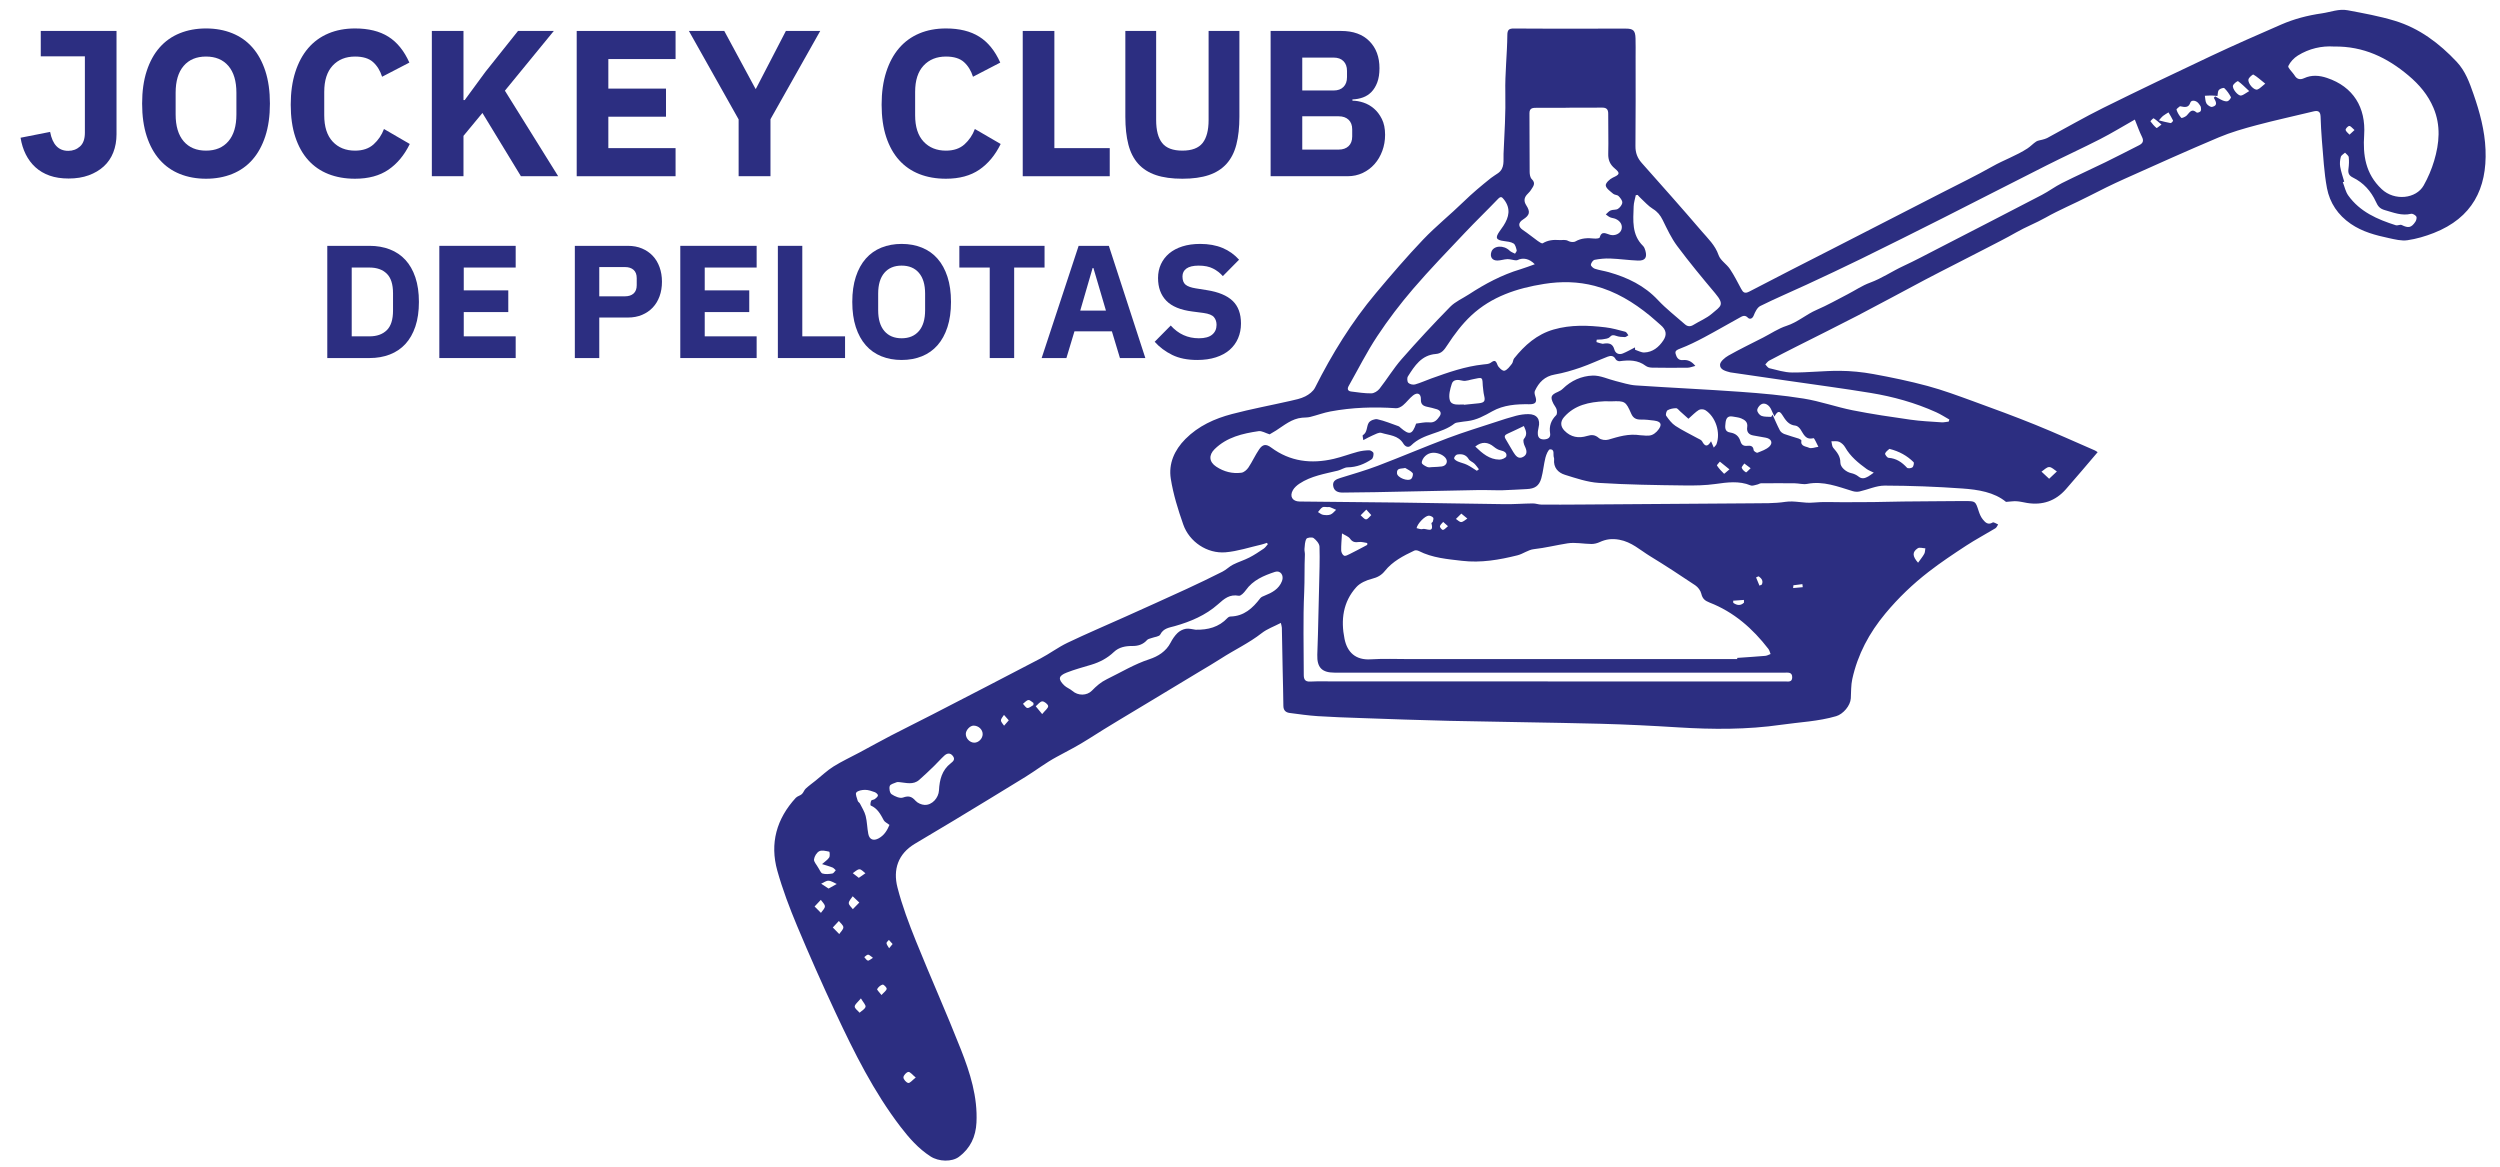 <?xml version="1.0" encoding="utf-8"?>
<!-- Generator: Adobe Illustrator 16.0.0, SVG Export Plug-In . SVG Version: 6.00 Build 0)  -->
<!DOCTYPE svg PUBLIC "-//W3C//DTD SVG 1.1//EN" "http://www.w3.org/Graphics/SVG/1.1/DTD/svg11.dtd">
<svg version="1.1" id="Camada_1" xmlns="http://www.w3.org/2000/svg" xmlns:xlink="http://www.w3.org/1999/xlink" x="0px" y="0px"
	 width="761px" height="355.289px" viewBox="0 0 761 355.289" enable-background="new 0 0 761 355.289" xml:space="preserve">
<g>
	<path fill-rule="evenodd" clip-rule="evenodd" fill="#2C2E81" d="M35.469,9.422v31.424c0,2.027-0.327,3.875-0.982,5.544
		c-0.655,1.668-1.616,3.083-2.883,4.245c-1.267,1.161-2.798,2.069-4.593,2.724s-3.833,0.982-6.114,0.982
		c-2.196,0-4.128-0.295-5.796-0.887c-1.668-0.591-3.104-1.436-4.309-2.534c-1.204-1.098-2.186-2.407-2.946-3.928
		c-0.76-1.521-1.288-3.21-1.584-5.068l8.997-1.774c0.718,3.844,2.555,5.766,5.512,5.766c1.394,0,2.587-0.443,3.58-1.331
		c0.993-0.887,1.489-2.281,1.489-4.182V17.151H12.408V9.422H35.469z"/>
	<path fill-rule="evenodd" clip-rule="evenodd" fill="#2C2E81" d="M62.712,54.405c-2.915,0-5.575-0.486-7.982-1.458
		c-2.408-0.971-4.456-2.418-6.146-4.34c-1.689-1.921-3-4.308-3.929-7.159c-0.929-2.851-1.394-6.156-1.394-9.915
		s0.464-7.064,1.394-9.915s2.239-5.237,3.929-7.159s3.737-3.369,6.146-4.34c2.407-0.972,5.068-1.458,7.982-1.458
		s5.576,0.486,7.983,1.458c2.408,0.971,4.456,2.418,6.146,4.34s2.999,4.308,3.928,7.159s1.394,6.156,1.394,9.915
		s-0.465,7.064-1.394,9.915c-0.929,2.851-2.238,5.238-3.928,7.159c-1.689,1.922-3.738,3.369-6.146,4.34
		C68.288,53.919,65.626,54.405,62.712,54.405L62.712,54.405z M62.712,45.852c2.915,0,5.185-0.95,6.811-2.851
		c1.626-1.9,2.439-4.625,2.439-8.173v-6.589c0-3.548-0.813-6.272-2.439-8.173c-1.626-1.901-3.896-2.851-6.811-2.851
		s-5.185,0.95-6.811,2.851c-1.625,1.901-2.438,4.625-2.438,8.173v6.589c0,3.548,0.813,6.272,2.438,8.173
		C57.527,44.901,59.797,45.852,62.712,45.852z"/>
	<path fill-rule="evenodd" clip-rule="evenodd" fill="#2C2E81" d="M108.075,54.405c-2.999,0-5.702-0.475-8.109-1.426
		c-2.408-0.95-4.456-2.365-6.146-4.245c-1.689-1.879-2.999-4.224-3.928-7.032s-1.394-6.093-1.394-9.852
		c0-3.717,0.464-7.022,1.394-9.915c0.929-2.894,2.239-5.322,3.928-7.286s3.738-3.453,6.146-4.466
		c2.408-1.014,5.111-1.521,8.109-1.521c4.097,0,7.476,0.834,10.137,2.503c2.661,1.668,4.794,4.297,6.399,7.888l-8.3,4.308
		c-0.591-1.858-1.51-3.347-2.756-4.466c-1.246-1.12-3.073-1.679-5.48-1.679c-2.83,0-5.1,0.918-6.811,2.756s-2.566,4.509-2.566,8.015
		v7.096c0,3.506,0.855,6.177,2.566,8.015s3.981,2.756,6.811,2.756c2.365,0,4.255-0.644,5.67-1.932
		c1.415-1.289,2.46-2.84,3.136-4.657l7.856,4.562c-1.647,3.379-3.812,5.987-6.494,7.825
		C115.562,53.486,112.172,54.405,108.075,54.405z"/>
	<polygon fill-rule="evenodd" clip-rule="evenodd" fill="#2C2E81" points="146.849,34.384 141.083,41.354 141.083,53.645 
		131.453,53.645 131.453,9.422 141.083,9.422 141.083,30.456 141.463,30.456 147.736,21.903 157.683,9.422 168.58,9.422 
		153.691,27.605 169.91,53.645 158.569,53.645 	"/>
	<polygon fill-rule="evenodd" clip-rule="evenodd" fill="#2C2E81" points="175.549,53.645 175.549,9.422 205.643,9.422 
		205.643,17.975 185.179,17.975 185.179,26.972 202.729,26.972 202.729,35.525 185.179,35.525 185.179,45.091 205.643,45.091 
		205.643,53.645 	"/>
	<polygon fill-rule="evenodd" clip-rule="evenodd" fill="#2C2E81" points="224.839,53.645 224.839,36.348 209.698,9.422 
		220.468,9.422 229.971,27.035 230.098,27.035 239.221,9.422 249.675,9.422 234.533,36.285 234.533,53.645 	"/>
	<path fill-rule="evenodd" clip-rule="evenodd" fill="#2C2E81" d="M287.942,54.405c-2.999,0-5.702-0.475-8.109-1.426
		c-2.408-0.95-4.456-2.365-6.146-4.245c-1.689-1.879-2.999-4.224-3.928-7.032s-1.394-6.093-1.394-9.852
		c0-3.717,0.465-7.022,1.394-9.915c0.929-2.894,2.239-5.322,3.928-7.286s3.738-3.453,6.146-4.466
		c2.407-1.014,5.11-1.521,8.109-1.521c4.097,0,7.476,0.834,10.137,2.503c2.661,1.668,4.794,4.297,6.399,7.888l-8.299,4.308
		c-0.591-1.858-1.51-3.347-2.756-4.466c-1.246-1.12-3.073-1.679-5.48-1.679c-2.83,0-5.1,0.918-6.811,2.756
		c-1.711,1.837-2.566,4.509-2.566,8.015v7.096c0,3.506,0.855,6.177,2.566,8.015c1.71,1.837,3.98,2.756,6.811,2.756
		c2.365,0,4.255-0.644,5.67-1.932c1.415-1.289,2.46-2.84,3.136-4.657l7.856,4.562c-1.647,3.379-3.812,5.987-6.494,7.825
		C295.428,53.486,292.039,54.405,287.942,54.405z"/>
	<polygon fill-rule="evenodd" clip-rule="evenodd" fill="#2C2E81" points="311.32,53.645 311.32,9.422 320.95,9.422 320.95,45.091 
		337.803,45.091 337.803,53.645 	"/>
	<path fill-rule="evenodd" clip-rule="evenodd" fill="#2C2E81" d="M351.932,9.422v27.116c0,3.125,0.612,5.459,1.837,7
		c1.225,1.542,3.273,2.313,6.146,2.313s4.92-0.771,6.146-2.313c1.225-1.542,1.837-3.875,1.837-7V9.422h9.376v26.103
		c0,3.252-0.306,6.071-0.918,8.458c-0.613,2.387-1.616,4.351-3.01,5.892c-1.394,1.542-3.188,2.682-5.385,3.421
		c-2.196,0.739-4.878,1.109-8.046,1.109s-5.85-0.37-8.046-1.109s-3.991-1.879-5.385-3.421c-1.394-1.542-2.396-3.505-3.009-5.892
		c-0.613-2.386-0.919-5.205-0.919-8.458V9.422H351.932z"/>
	<path fill-rule="evenodd" clip-rule="evenodd" fill="#2C2E81" d="M386.777,9.422h21.477c3.675,0,6.536,1.035,8.585,3.104
		c2.049,2.07,3.073,4.815,3.073,8.236c0,1.689-0.222,3.125-0.666,4.308c-0.443,1.183-1.034,2.154-1.773,2.915
		s-1.605,1.32-2.598,1.679c-0.992,0.359-2.06,0.56-3.199,0.602v0.38c1.056,0,2.164,0.19,3.326,0.57
		c1.161,0.38,2.228,0.982,3.199,1.806c0.972,0.823,1.785,1.89,2.439,3.199s0.982,2.914,0.982,4.815c0,1.732-0.285,3.369-0.855,4.91
		s-1.362,2.883-2.376,4.023c-1.014,1.14-2.218,2.038-3.611,2.692c-1.395,0.654-2.915,0.982-4.562,0.982h-23.441V9.422L386.777,9.422
		z M396.407,45.535h11.087c1.267,0,2.271-0.349,3.01-1.045c0.738-0.697,1.108-1.679,1.108-2.946V39.39
		c0-1.268-0.37-2.25-1.108-2.946c-0.739-0.697-1.743-1.045-3.01-1.045h-11.087V45.535L396.407,45.535z M396.407,27.542h9.566
		c1.267,0,2.26-0.359,2.978-1.077c0.718-0.718,1.077-1.71,1.077-2.978v-1.901c0-1.267-0.359-2.259-1.077-2.978
		s-1.711-1.077-2.978-1.077h-9.566V27.542z"/>
	<path fill-rule="evenodd" clip-rule="evenodd" fill="#2C2E81" d="M265.727,291.565c-0.692-0.48-1.081-0.961-1.474-0.965
		c-0.387-0.003-0.779,0.476-1.168,0.742c0.357,0.377,0.663,0.956,1.088,1.065C264.504,292.494,264.986,291.994,265.727,291.565
		L265.727,291.565z M271.712,287.361c-0.449-0.491-0.794-0.87-1.14-1.249c-0.259,0.34-0.773,0.726-0.722,1.01
		c0.097,0.539,0.517,1.02,0.803,1.524C270.958,288.278,271.26,287.91,271.712,287.361L271.712,287.361z M530.873,183.441
		c-0.008-0.274-0.015-0.55-0.022-0.825c-1.093,0.079-2.187,0.158-3.279,0.237c0.014,0.222,0.028,0.443,0.042,0.664
		C528.718,184.265,529.81,184.474,530.873,183.441L530.873,183.441z M535.579,178.268c0.233-0.102,0.469-0.203,0.702-0.304
		c0.534-1.087-0.024-1.868-0.881-2.493c-0.138-0.1-0.56,0.192-0.85,0.303C534.894,176.604,535.236,177.436,535.579,178.268
		L535.579,178.268z M545.828,179.006c1.049-0.097,1.989-0.183,2.93-0.27c-0.037-0.309-0.074-0.616-0.111-0.925
		c-0.912,0.113-1.825,0.226-2.737,0.346C545.896,178.16,545.897,178.268,545.828,179.006L545.828,179.006z M440.763,160.17
		c-0.694-0.62-1.075-0.959-1.455-1.298c-0.354,0.443-0.923,0.857-0.99,1.34c-0.048,0.341,0.604,1.108,0.911,1.091
		C439.667,161.278,440.077,160.713,440.763,160.17L440.763,160.17z M532.893,142.526c-0.824-0.616-1.373-1.028-1.922-1.438
		c-0.283,0.452-0.885,1.011-0.776,1.333c0.185,0.555,0.761,1.045,1.291,1.369C531.608,143.863,532.209,143.153,532.893,142.526
		L532.893,142.526z M716.713,39.585c-0.707-0.59-1.184-1.279-1.599-1.245c-0.425,0.036-1.158,0.839-1.1,1.196
		c0.092,0.534,0.759,0.972,1.177,1.451C715.617,40.595,716.046,40.202,716.713,39.585L716.713,39.585z M307.069,219.266
		c-0.615-0.697-1.036-1.175-1.457-1.65c-0.33,0.557-0.918,1.115-0.917,1.672c0,0.539,0.607,1.078,0.946,1.616
		C306.056,220.428,306.47,219.952,307.069,219.266L307.069,219.266z M657.963,37.912c-0.979-0.811-1.646-1.434-2.404-1.91
		c-0.1-0.063-1.013,0.873-0.972,0.922c0.55,0.741,1.158,1.457,1.862,2.044C656.552,39.052,657.237,38.427,657.963,37.912
		L657.963,37.912z M314.566,214.616c0.008-0.213,0.018-0.426,0.026-0.639c-0.523-0.321-1.092-0.954-1.558-0.886
		c-0.592,0.087-1.1,0.741-1.645,1.151c0.451,0.452,0.883,1.244,1.358,1.27C313.335,215.545,313.958,214.943,314.566,214.616
		L314.566,214.616z M415.903,155.121c-0.744,0.747-1.231,1.235-1.719,1.724c0.549,0.449,1.102,1.251,1.646,1.246
		c0.532-0.005,1.057-0.833,1.585-1.3C416.993,156.324,416.571,155.858,415.903,155.121L415.903,155.121z M268.326,302.883
		c0.753-0.843,1.494-1.317,1.575-1.885c0.056-0.393-0.913-1.364-1.227-1.286c-0.651,0.162-1.324,0.765-1.665,1.368
		C266.887,301.299,267.688,302.038,268.326,302.883L268.326,302.883z M444.827,156.34c-0.666,0.659-1.154,1.143-1.644,1.626
		c0.545,0.341,1.118,0.993,1.628,0.946c0.643-0.059,1.234-0.686,1.848-1.068C446.124,157.405,445.59,156.966,444.827,156.34
		L444.827,156.34z M261.42,267.216c0.787-0.546,1.4-0.97,2.013-1.395c-0.609-0.435-1.23-1.227-1.826-1.209
		c-0.686,0.021-1.35,0.758-2.023,1.184C260.128,266.216,260.671,266.637,261.42,267.216L261.42,267.216z M252.219,270.479
		c0.977-0.548,1.73-0.97,2.485-1.392c-0.834-0.356-1.657-0.959-2.505-0.995c-0.73-0.031-1.488,0.582-2.233,0.91
		C250.669,269.464,251.372,269.924,252.219,270.479L252.219,270.479z M247.957,275.936c0.825,0.824,1.382,1.382,1.938,1.939
		c0.433-0.662,1.21-1.329,1.202-1.984c-0.008-0.663-0.796-1.314-1.243-1.971C249.313,274.495,248.771,275.07,247.957,275.936
		L247.957,275.936z M261.574,274.733c-0.863-0.816-1.438-1.361-2.014-1.906c-0.428,0.687-1.174,1.365-1.19,2.062
		c-0.014,0.612,0.787,1.244,1.229,1.866C260.156,276.185,260.714,275.613,261.574,274.733L261.574,274.733z M526.443,142.874
		c-1.175-0.951-2.046-1.655-2.916-2.358c-0.314,0.411-0.978,1.057-0.886,1.195c0.615,0.915,1.372,1.742,2.169,2.509
		C524.856,144.264,525.65,143.533,526.443,142.874L526.443,142.874z M278.753,327.997c-1.031-0.829-1.693-1.761-2.248-1.7
		c-0.591,0.063-1.499,1.065-1.5,1.658c-0.001,0.606,0.871,1.609,1.474,1.702C277.014,329.74,277.704,328.812,278.753,327.997
		L278.753,327.997z M253.507,282.327c0.836,0.854,1.398,1.428,1.96,2c0.451-0.687,1.261-1.38,1.25-2.06
		c-0.01-0.648-0.877-1.282-1.367-1.923C254.821,280.914,254.292,281.484,253.507,282.327L253.507,282.327z M657.168,36.641
		c0.55-0.612,0.84-1.034,1.229-1.337c0.527-0.413,1.125-0.735,1.689-1.096c0.48,0.825,1.005,1.629,1.396,2.494
		c0.06,0.13-0.527,0.803-0.744,0.768C659.599,37.289,658.484,36.962,657.168,36.641L657.168,36.641z M262.061,303.907
		c-0.925,1.14-1.855,1.787-1.886,2.475c-0.027,0.606,0.95,1.257,1.484,1.889c0.637-0.585,1.606-1.078,1.804-1.787
		C263.612,305.949,262.775,305.14,262.061,303.907L262.061,303.907z M317.233,217.368c0.901-1.119,1.849-1.79,1.826-2.425
		c-0.02-0.542-1.175-1.476-1.792-1.446c-0.685,0.031-1.329,0.957-1.99,1.493C315.804,215.63,316.331,216.271,317.233,217.368
		L317.233,217.368z M623.756,145.735c0.994-0.934,1.676-1.578,2.361-2.223c-0.784-0.484-1.576-1.354-2.357-1.343
		s-1.555,0.896-2.332,1.397C622.084,144.175,622.733,144.783,623.756,145.735L623.756,145.735z M583.861,171.293
		c0.699-0.982,1.375-1.79,1.879-2.694c0.267-0.478,0.235-1.122,0.339-1.69c-0.782-0.027-1.775-0.374-2.306-0.022
		C582.061,168.022,582.089,169.282,583.861,171.293L583.861,171.293z M404.124,154.362c0,0.003,0,0.007-0.001,0.01
		c-0.533,0-1.176-0.188-1.573,0.045c-0.549,0.321-0.911,0.958-1.354,1.46c0.51,0.29,0.992,0.737,1.536,0.831
		c0.745,0.127,1.606,0.17,2.288-0.09c0.651-0.25,1.137-0.935,1.695-1.428c-0.627-0.276-1.244-0.574-1.883-0.816
		C404.624,154.295,404.361,154.362,404.124,154.362L404.124,154.362z M427.737,142.441c-1.251,0.328-2.614-0.11-2.494,1.636
		c0.091,1.333,3.362,2.595,4.35,1.679c0.388-0.361,0.651-1.479,0.404-1.772C429.43,143.312,428.512,142.936,427.737,142.441
		L427.737,142.441z M684.662,27.729c-1.404-1.296-2.332-2.266-3.406-3.02c-0.154-0.106-1.335,0.742-1.525,1.317
		c-0.315,0.971,1.511,3.2,2.453,3.06C682.857,28.986,683.467,28.41,684.662,27.729L684.662,27.729z M449.56,143.31
		c0.21-0.157,0.419-0.313,0.628-0.47c-0.467-0.584-0.883-1.221-1.414-1.738c-0.518-0.501-1.354-0.76-1.698-1.336
		c-0.854-1.429-2.118-1.649-3.516-1.41c-0.387,0.067-0.939,0.76-0.92,1.141c0.018,0.348,0.659,0.768,1.11,0.966
		c0.921,0.405,1.942,0.593,2.841,1.036C447.627,142.008,448.574,142.698,449.56,143.31L449.56,143.31z M689.542,25.462
		c-1.107,0.854-1.684,1.573-2.416,1.796c-0.976,0.298-2.894-1.777-2.702-3.053c0.088-0.597,1.327-1.612,1.507-1.509
		C687.082,23.366,688.079,24.292,689.542,25.462L689.542,25.462z M431.203,160.767c0.623,0.109,1.335,0.464,1.847,0.275
		c0.982-0.362,3.613,1.532,2.668-1.763c-0.032-0.113,0.387-0.305,0.437-0.5c0.104-0.404,0.289-1.007,0.099-1.217
		c-0.31-0.34-0.901-0.611-1.36-0.591C433.751,157.018,431.475,159.374,431.203,160.767L431.203,160.767z M296.531,226.071
		c1.332,0.033,2.596-1.235,2.594-2.604c-0.002-1.415-1.273-2.595-2.788-2.587c-1.064,0.006-2.326,1.352-2.345,2.503
		C293.969,224.758,295.179,226.039,296.531,226.071L296.531,226.071z M663.58,32.338c-0.228,0.223-1.125,0.788-1.045,1.062
		c0.271,0.902,0.811,1.774,1.448,2.478c0.136,0.154,1.247-0.3,1.657-0.719c0.876-0.89,1.452-2.29,3.024-0.902
		c0.169,0.151,0.95-0.096,1.17-0.376c0.224-0.284,0.194-0.858,0.11-1.268c-0.077-0.363-0.382-0.683-0.602-1.01
		c-0.715-1.055-2.284-1.315-2.604-0.368C666.23,32.757,665.259,32.714,663.58,32.338L663.58,32.338z M673.89,29.762
		c0.136-0.144,0.271-0.288,0.407-0.432c0.74,0.414,1.448,0.89,2.222,1.218c0.499,0.211,1.174,0.413,1.617,0.238
		c0.437-0.17,1.063-1.024,0.949-1.231c-0.523-0.993-1.191-1.955-2.002-2.724c-0.216-0.205-1.302,0.15-1.653,0.546
		c-0.355,0.399-0.297,1.167-0.433,1.841c-0.642-0.055-1.225-0.141-1.808-0.147c-0.678-0.008-1.353,0.054-2.031,0.085
		c0.147,0.796,0.114,1.702,0.499,2.353c0.315,0.527,1.239,1.146,1.73,1.03C675.25,32.101,674.491,30.864,673.89,29.762
		L673.89,29.762z M575.13,136.632c-0.396,0.397-1.091,0.819-1.3,1.412c-0.106,0.303,0.633,1.292,1.033,1.319
		c2.374,0.161,4.088,1.339,5.633,3.024c0.247,0.27,1.291,0.175,1.649-0.128c0.344-0.289,0.567-1.364,0.342-1.586
		C580.521,138.73,578.174,137.396,575.13,136.632L575.13,136.632z M408.504,162.369c-0.113,2.022-0.286,3.619-0.244,5.212
		c0.015,0.561,0.439,1.388,0.894,1.578c0.43,0.18,1.173-0.253,1.725-0.524c1.455-0.714,2.881-1.487,4.316-2.238
		c0.334-0.174,0.663-0.356,0.995-0.534c0.001-0.19,0.003-0.379,0.004-0.568c-0.846-0.118-1.717-0.419-2.531-0.309
		c-1.15,0.156-1.939,0.074-2.695-0.996C410.47,163.286,409.442,162.958,408.504,162.369L408.504,162.369z M435.82,142.194
		c1.188-0.074,2.143-0.065,3.075-0.206c1.469-0.221,2.011-1.621,1.019-2.72c-0.451-0.5-1.112-0.898-1.755-1.125
		c-1.52-0.537-3.07-0.467-4.3,0.655c-0.559,0.51-1.105,1.398-1.063,2.077c0.031,0.473,1.025,0.991,1.681,1.282
		C434.923,142.354,435.527,142.194,435.82,142.194L435.82,142.194z M449.072,135.928c1.971-1.58,3.851-1.435,5.688,0.093
		c0.583,0.486,1.313,0.926,2.041,1.077c1.085,0.225,1.983,0.744,1.728,1.789c-0.122,0.5-1.374,1.034-2.107,1.023
		C453.369,139.867,451.238,138.019,449.072,135.928L449.072,135.928z M249.06,264.114c0.452,0.654,0.762,1.616,1.314,1.786
		c0.923,0.282,2.015,0.153,3.006,0c0.387-0.06,0.689-0.654,1.031-1.007c-0.336-0.285-0.628-0.683-1.017-0.836
		c-0.98-0.384-2.005-0.658-3.161-1.023c0.897-0.802,1.705-1.301,2.171-2.021c0.285-0.439,0.147-1.739,0.023-1.765
		c-1.006-0.198-2.23-0.541-3.039-0.139c-0.785,0.392-1.488,1.571-1.602,2.483C247.695,262.32,248.544,263.167,249.06,264.114
		L249.06,264.114z M463.864,129.681c-1.842,0.874-3.364,1.63-4.916,2.319c-0.796,0.354-1.188,0.738-0.649,1.618
		c0.806,1.315,1.531,2.679,2.348,3.987c0.68,1.09,1.509,2.279,2.983,1.482c1.384-0.747,1.159-1.971,0.522-3.256
		c-0.322-0.652-0.615-1.812-0.285-2.204C465.129,132.129,464.387,130.937,463.864,129.681L463.864,129.681z M570.375,143.874
		c-0.965-0.487-1.632-0.721-2.182-1.119c-2.538-1.839-4.944-3.804-6.537-6.61c-0.391-0.688-1.093-1.349-1.81-1.662
		c-0.684-0.297-1.572-0.124-2.37-0.156c0.174,0.669,0.155,1.501,0.558,1.977c1.124,1.33,2.185,2.542,2.171,4.494
		c-0.01,1.477,1.819,2.907,3.26,3.212c0.804,0.17,1.646,0.538,2.276,1.055c1.066,0.872,1.994,0.493,2.958-0.032
		C569.18,144.768,569.609,144.408,570.375,143.874L570.375,143.874z M539.162,126.902c0.137-0.222,0.272-0.442,0.409-0.664
		c0.729,1.596,1.402,3.22,2.219,4.769c0.255,0.485,0.84,0.915,1.369,1.112c1.434,0.532,2.925,0.909,4.38,1.39
		c0.31,0.102,0.825,0.431,0.799,0.575c-0.335,1.847,1.434,1.776,2.277,2.197c0.739,0.369,1.92-0.148,2.905-0.273
		c-0.508-0.921-1.23-2.697-1.489-2.632c-2.451,0.619-2.987-1.219-3.946-2.648c-0.343-0.513-0.974-1.113-1.519-1.162
		c-2.167-0.194-3.059-1.726-4.072-3.307c-0.822-1.284-1.428-1.146-2.34,0.518c-0.367-0.771-0.688-1.375-0.947-2.004
		c-0.64-1.549-2.094-2.386-3.189-1.644c-0.553,0.375-1.153,1.2-1.115,1.781c0.04,0.609,0.708,1.461,1.299,1.685
		C537.099,126.934,538.166,126.823,539.162,126.902L539.162,126.902z M527.411,126.792c0.87,0.176,1.793,0.226,2.598,0.56
		c1.114,0.464,2.08,1.132,1.839,2.659c-0.217,1.378,0.399,2.284,1.827,2.541c1.28,0.231,2.564,0.448,3.843,0.686
		c1.619,0.302,2.247,1.522,1.107,2.658c-0.935,0.93-2.371,1.396-3.649,1.909c-0.262,0.105-1.135-0.461-1.165-0.773
		c-0.138-1.384-1.047-1.418-2.021-1.319c-1.079,0.111-1.688-0.347-1.985-1.34c-0.47-1.569-1.463-2.459-3.141-2.715
		c-1.748-0.265-1.563-1.634-1.418-2.919C525.392,127.449,525.818,126.51,527.411,126.792L527.411,126.792z M270.753,251.101
		c-0.745-0.583-1.45-0.877-1.729-1.399c-0.981-1.833-1.916-3.639-3.995-4.516c-0.143-0.061-0.057-1.037,0.165-1.462
		c0.144-0.275,0.784-0.246,1.101-0.486c0.397-0.304,0.936-0.733,0.951-1.127c0.013-0.329-0.583-0.842-1.009-0.994
		c-0.939-0.34-1.943-0.691-2.917-0.684c-0.924,0.008-2.151,0.208-2.663,0.814c-0.362,0.429,0.202,1.689,0.445,2.552
		c0.088,0.311,0.515,0.51,0.669,0.817c0.621,1.239,1.405,2.45,1.738,3.769c0.447,1.774,0.444,3.656,0.799,5.459
		c0.352,1.787,1.633,2.207,3.208,1.324C269.238,254.201,270.102,252.652,270.753,251.101L270.753,251.101z M445.581,123.126
		c0.003,0.032,0.006,0.064,0.01,0.096c1.535-0.154,3.073-0.283,4.604-0.47c1.711-0.209,1.975-0.707,1.567-2.372
		c-0.235-0.962-0.271-1.973-0.402-2.961c-0.104-0.77,0.044-1.847-0.398-2.22c-0.405-0.343-1.455,0.046-2.214,0.16
		c-1.203,0.18-2.496,0.78-3.577,0.509c-1.409-0.354-2.817-0.399-3.249,0.973c-0.5,1.586-1.031,3.475-0.603,4.959
		c0.484,1.674,2.546,1.325,4.083,1.326C445.462,123.126,445.521,123.126,445.581,123.126L445.581,123.126z M521.675,136.25
		c0.41-0.507,0.717-0.741,0.829-1.047c1.298-3.54-0.249-8.356-3.418-10.361c-0.491-0.311-1.485-0.347-1.962-0.052
		c-1.054,0.654-1.926,1.6-3.165,2.684c-0.734-0.66-1.621-1.465-2.52-2.257c-0.399-0.353-0.826-0.965-1.234-0.959
		c-0.876,0.013-1.839,0.191-2.585,0.619c-0.371,0.213-0.663,1.353-0.433,1.683c0.795,1.136,1.684,2.332,2.817,3.079
		c2.127,1.403,4.455,2.5,6.69,3.74c0.51,0.282,1.195,0.517,1.433,0.967c0.818,1.552,1.632,1.831,2.715-0.019
		C521.149,135.037,521.349,135.494,521.675,136.25L521.675,136.25z M273.84,238.088c2.032,0.197,4.148,0.889,5.945-0.674
		c1.559-1.357,3.049-2.795,4.536-4.231c1.063-1.027,2.028-2.157,3.115-3.156c0.846-0.777,1.811-0.96,2.624,0.102
		c0.769,1.003,0.114,1.62-0.648,2.21c-2.694,2.083-3.423,5.036-3.585,8.224c-0.12,2.35-2.124,4.554-4.386,4.449
		c-0.954-0.045-2.135-0.558-2.754-1.261c-1.146-1.3-2.082-1.604-3.81-0.983c-0.951,0.343-2.514-0.35-3.496-1.021
		c-0.542-0.37-0.789-1.78-0.539-2.503c0.194-0.561,1.353-0.812,2.111-1.138C273.206,237.997,273.542,238.088,273.84,238.088
		L273.84,238.088z M713.578,55.297c-0.146,0.051-0.286,0.102-0.429,0.152c0.535,1.357,0.832,2.887,1.65,4.042
		c3.556,4.993,8.883,7.292,14.485,9.075c0.539,0.172,1.327-0.301,1.8-0.068c2.002,0.986,2.915,0.862,4.158-1
		c0.286-0.432,0.498-1.264,0.274-1.603c-0.293-0.448-1.125-0.921-1.595-0.811c-2.838,0.671-5.302-0.371-7.952-1.116
		c-1.687-0.475-2.163-1.296-2.757-2.577c-1.481-3.224-3.773-5.775-6.974-7.345c-1.269-0.623-1.54-1.398-1.364-2.675
		c0.158-1.165,0.217-2.375,0.081-3.536c-0.063-0.492-0.733-0.911-1.126-1.364c-0.45,0.425-1.155,0.783-1.286,1.291
		c-0.254,0.952-0.353,2.023-0.188,2.988C712.621,52.29,713.157,53.784,713.578,55.297L713.578,55.297z M499.375,132.496
		c0.881,0,2.322,0.341,3.461-0.101c1.046-0.406,2.113-1.515,2.537-2.569c0.508-1.263-0.796-1.666-1.836-1.799
		c-1.344-0.172-2.705-0.333-4.055-0.308c-1.422,0.026-2.344-0.432-2.937-1.783c-1.67-3.809-1.917-3.922-6.031-3.767
		c-0.714,0.026-1.433-0.051-2.146-0.015c-4.622,0.231-9.008,1.101-12.263,4.802c-1.201,1.366-1.13,2.853,0.107,4.131
		c1.951,2.019,4.337,2.404,6.902,1.62c1.377-0.421,2.394-0.395,3.576,0.633c0.642,0.558,2.018,0.745,2.885,0.491
		C492.651,132.932,495.673,131.925,499.375,132.496L499.375,132.496z M363.963,191.686c3.722,0.071,7.068-0.765,9.708-3.592
		c0.212-0.229,0.588-0.42,0.893-0.428c4.109-0.096,6.749-2.531,9.058-5.561c0.29-0.382,0.852-0.598,1.329-0.788
		c2.259-0.902,4.358-2.008,5.289-4.445c0.67-1.755-0.491-3.338-2.122-2.798c-3.405,1.127-6.705,2.485-8.912,5.607
		c-0.515,0.728-1.515,1.777-2.108,1.669c-2.806-0.513-4.361,0.837-6.368,2.622c-3.696,3.286-8.312,5.254-13.125,6.614
		c-1.658,0.468-3.455,0.629-4.427,2.572c-0.316,0.631-1.719,0.714-2.621,1.058c-0.473,0.181-1.082,0.257-1.383,0.597
		c-1.209,1.365-2.708,1.842-4.472,1.827c-2.071-0.018-4.083,0.345-5.639,1.827c-1.981,1.888-4.297,3.101-6.89,3.882
		c-2.505,0.754-5.046,1.428-7.475,2.384c-2.527,0.995-2.684,1.998-0.77,3.882c0.713,0.701,1.764,1.048,2.524,1.713
		c1.685,1.475,4.364,1.509,5.933-0.101c1.364-1.398,2.708-2.592,4.593-3.508c4.266-2.073,8.301-4.546,12.878-6.047
		c2.597-0.853,5.072-2.34,6.466-5.033c0.556-1.074,1.261-2.135,2.124-2.967c0.66-0.636,1.639-1.124,2.543-1.273
		C361.94,191.243,362.969,191.57,363.963,191.686L363.963,191.686z M471.148,207.427c-21.431,0-42.86,0-64.29,0
		c-2.685,0-5.375-0.088-8.054,0.042c-1.64,0.079-1.938-0.801-1.938-2.063c-0.002-8.411-0.248-16.834,0.133-25.229
		c0.173-3.789,0.033-7.567,0.21-11.346c0.027-0.585-0.181-1.185-0.125-1.764c0.101-1.039,0.102-2.188,0.584-3.044
		c0.225-0.4,1.745-0.58,2.2-0.232c0.814,0.62,1.757,1.7,1.786,2.614c0.128,4.052-0.035,8.114-0.12,12.171
		c-0.1,4.826-0.224,9.651-0.349,14.477c-0.053,2.088-0.139,4.174-0.201,6.261c-0.116,3.873,1.408,5.44,5.233,5.44
		c44.113-0.003,88.227,0,132.341,0.001c1.551,0.001,3.104-0.005,4.655,0.001c1.061,0.003,2.336-0.233,2.335,1.411
		c-0.001,1.605-1.269,1.263-2.231,1.264c-24.057,0.007-48.113,0.005-72.17,0.005C471.148,207.434,471.148,207.43,471.148,207.427
		L471.148,207.427z M498.497,59.333c-0.188,0.025-0.375,0.051-0.563,0.077c-0.226,1.135-0.611,2.264-0.648,3.406
		c-0.141,4.26-0.638,8.629,2.859,12.051c0.359,0.353,0.567,0.919,0.709,1.425c0.596,2.129-0.086,3.116-2.299,3.027
		c-2.796-0.112-5.58-0.514-8.375-0.624c-1.589-0.063-3.213,0.097-4.774,0.395c-0.487,0.093-1.086,0.94-1.141,1.492
		c-0.038,0.381,0.699,1.063,1.214,1.231c1.395,0.455,2.871,0.649,4.285,1.052c5.659,1.613,10.793,4.063,14.925,8.484
		c2.493,2.667,5.433,4.919,8.179,7.35c0.809,0.716,1.643,0.794,2.604,0.2c1.875-1.16,4.004-2.003,5.643-3.422
		c2.627-2.271,4.021-2.592,0.969-6.222c-3.956-4.702-7.877-9.446-11.549-14.369c-1.793-2.403-3.086-5.206-4.418-7.918
		c-0.713-1.454-1.578-2.527-2.986-3.39c-1.377-0.844-2.481-2.135-3.691-3.243C499.101,60.025,498.809,59.668,498.497,59.333
		L498.497,59.333z M467.189,80.439c-1.599,0.563-2.961,1.104-4.358,1.523c-5.647,1.693-10.779,4.435-15.689,7.637
		c-1.921,1.253-4.146,2.205-5.715,3.803c-5.067,5.165-10,10.474-14.77,15.916c-2.465,2.813-4.417,6.067-6.733,9.019
		c-0.554,0.704-1.628,1.387-2.473,1.399c-2.051,0.031-4.11-0.307-6.159-0.559c-1.072-0.131-1.238-0.827-0.755-1.683
		c2.873-5.084,5.502-10.331,8.718-15.188c3.314-5.008,6.986-9.822,10.898-14.379c5.038-5.871,10.434-11.437,15.748-17.064
		c3.287-3.48,6.739-6.802,10.049-10.261c0.848-0.887,1.188-0.739,1.882,0.161c2.113,2.736,1.505,5.333-0.166,7.94
		c-0.386,0.602-0.823,1.171-1.231,1.759c-1.356,1.956-1.024,2.606,1.386,2.918c0.994,0.129,2.092,0.232,2.902,0.733
		c0.55,0.341,0.764,1.334,0.961,2.081c0.073,0.279-0.325,0.683-0.509,1.029c-0.561-0.304-1.229-0.5-1.664-0.931
		c-1.783-1.763-4.913-1.573-5.545,0.397c-0.488,1.523,0.262,2.652,1.863,2.617c0.997-0.021,1.984-0.375,2.984-0.423
		c0.707-0.033,1.426,0.216,2.143,0.306c0.318,0.04,0.699,0.106,0.963-0.022C463.597,78.347,465.536,78.707,467.189,80.439
		L467.189,80.439z M710.506,14.165c8.938-0.136,16.165,3.371,22.647,8.833c3.263,2.746,5.929,5.871,7.604,9.851
		c2.266,5.37,1.786,10.758,0.194,16.103c-0.77,2.586-1.854,5.134-3.179,7.488c-2.272,4.055-8.857,4.838-12.795,1.124
		c-4.968-4.682-5.73-10.416-5.327-16.475c0.55-8.37-3.3-14.7-11.322-17.375c-2.288-0.764-4.646-0.982-6.962,0.087
		c-1.166,0.54-2.175,0.353-2.878-0.815c-0.063-0.101-0.133-0.197-0.198-0.293c-0.62-0.891-1.954-2.117-1.724-2.607
		c0.59-1.257,1.716-2.451,2.919-3.196C702.913,14.77,706.729,13.914,710.506,14.165L710.506,14.165z M477.758,32.772
		c3.282,0,6.563,0.03,9.845-0.015c1.339-0.018,1.948,0.443,1.936,1.868c-0.034,4.056,0.123,8.116,0.01,12.169
		c-0.054,1.916,0.538,3.283,1.99,4.492c1.729,1.441,1.492,1.837-0.57,2.771c-0.951,0.431-2.255,1.657-2.177,2.392
		c0.099,0.928,1.394,1.782,2.278,2.546c0.421,0.363,1.228,0.302,1.606,0.685c0.537,0.54,1.18,1.328,1.148,1.98
		c-0.033,0.674-0.692,1.504-1.311,1.91c-0.588,0.386-1.528,0.192-2.22,0.479c-0.567,0.235-0.998,0.801-1.488,1.222
		c0.429,0.297,0.826,0.666,1.295,0.872c0.537,0.236,1.168,0.258,1.704,0.496c1.511,0.667,2.183,1.972,1.759,3.275
		c-0.391,1.2-1.93,1.946-3.41,1.573c-1.241-0.312-2.595-1.394-3.232,0.838c-0.068,0.241-1.085,0.348-1.638,0.289
		c-1.991-0.209-3.882-0.175-5.714,0.873c-0.537,0.308-1.571,0.208-2.145-0.117c-0.952-0.539-1.801-0.231-2.695-0.295
		c-1.889-0.136-3.5,0.007-5.124,0.98c-0.27,0.161-1.043-0.37-1.5-0.697c-1.528-1.093-2.978-2.302-4.538-3.344
		c-1.46-0.974-1.505-2.208,0.014-3.176c2.067-1.32,2.318-2.306,1.003-4.358c-0.705-1.1-0.711-2.118,0.11-3.123
		c0.414-0.507,0.957-0.927,1.29-1.478c0.629-1.038,1.671-2.022,0.279-3.359c-0.477-0.456-0.633-1.424-0.64-2.162
		c-0.054-5.966-0.012-11.933-0.061-17.898c-0.014-1.649,1.098-1.634,2.172-1.645c3.34-0.035,6.682-0.013,10.022-0.013
		C477.758,32.791,477.758,32.781,477.758,32.772L477.758,32.772z M497.704,105.744c-1.24,0.626-2.447,1.333-3.729,1.854
		c-1.182,0.479-2.257-0.05-2.562-1.195c-0.467-1.755-1.572-2.02-3.07-1.826c-0.178,0.022-0.366,0.107-0.528,0.071
		c-0.61-0.136-1.223-0.283-1.805-0.503c-0.073-0.028-0.005-0.742,0.045-0.749c0.611-0.075,1.242-0.004,1.844-0.114
		c0.722-0.132,1.646-0.189,2.075-0.655c0.684-0.74,1.18-0.683,2.011-0.383c0.81,0.292,1.728,0.349,2.602,0.366
		c0.362,0.007,0.73-0.357,1.096-0.554c-0.308-0.369-0.556-0.967-0.936-1.068c-1.991-0.529-3.995-1.103-6.032-1.346
		c-5.287-0.631-10.566-0.843-15.791,0.662c-5.104,1.47-8.813,4.782-12.024,8.789c-0.353,0.44-0.311,1.199-0.667,1.634
		c-0.672,0.823-1.403,1.904-2.298,2.126c-0.55,0.137-1.815-0.984-2.105-1.78c-0.511-1.402-0.896-1.514-2.054-0.655
		c-0.563,0.418-1.466,0.438-2.228,0.518c-5.527,0.582-10.714,2.421-15.895,4.28c-1.644,0.59-3.238,1.339-4.914,1.806
		c-0.615,0.171-1.612-0.051-2.04-0.484c-0.359-0.363-0.433-1.477-0.138-1.945c2.046-3.231,4.12-6.503,8.516-6.842
		c1.783-0.137,2.551-1.251,3.521-2.738c2.093-3.211,4.462-6.366,7.254-8.971c6.19-5.775,13.921-8.307,22.166-9.617
		c5.21-0.827,10.328-0.734,15.412,0.594c6.346,1.658,11.81,4.989,16.835,9.104c1.102,0.901,2.139,1.882,3.226,2.804
		c1.666,1.415,2.025,2.89,0.826,4.694c-1.362,2.05-3.221,3.588-5.804,3.678c-0.924,0.032-1.869-0.544-2.805-0.842
		C497.706,106.219,497.705,105.981,497.704,105.744L497.704,105.744z M528.809,200.625c-33.248,0-66.498-0.001-99.747,0.001
		c-3.94,0.001-7.893-0.174-11.819,0.075c-4.564,0.289-7.135-2.119-7.97-6.231c-1.166-5.755-0.474-11.253,3.603-15.76
		c1.142-1.261,3.038-2.091,4.739-2.522c1.646-0.418,2.884-1.064,3.913-2.357c2.366-2.969,5.658-4.646,8.991-6.229
		c0.362-0.173,0.985-0.074,1.373,0.124c4.141,2.11,8.686,2.462,13.168,2.99c5.718,0.673,11.323-0.297,16.847-1.676
		c1.71-0.426,3.268-1.681,4.972-1.87c3.482-0.386,6.858-1.239,10.291-1.777c2.36-0.37,4.855,0.179,7.291,0.196
		c0.833,0.006,1.728-0.227,2.49-0.578c1.936-0.892,3.732-1.126,5.972-0.718c3.749,0.683,6.326,3.148,9.316,4.975
		c4.668,2.852,9.254,5.844,13.795,8.895c0.83,0.557,1.616,1.593,1.839,2.545c0.357,1.525,1.083,2.153,2.54,2.72
		c7.375,2.864,13.107,7.905,17.885,14.104c0.333,0.432,0.449,1.029,0.666,1.55c-0.528,0.192-1.046,0.511-1.586,0.558
		c-2.851,0.244-5.707,0.422-8.562,0.623C528.813,200.383,528.811,200.504,528.809,200.625L528.809,200.625z M389.891,189.615
		c-2.114,1.103-4.185,1.825-5.817,3.104c-3.892,3.051-8.364,5.116-12.475,7.782c-2.149,1.395-4.375,2.671-6.57,3.995
		c-5.125,3.093-10.255,6.175-15.375,9.274c-6.061,3.669-12.178,7.249-18.141,11.07c-3.193,2.047-6.528,3.772-9.858,5.557
		c-3.324,1.78-6.338,4.129-9.558,6.115c-7.289,4.493-14.613,8.928-21.938,13.363c-3.881,2.35-7.793,4.646-11.686,6.976
		c-5.136,3.073-6.671,7.864-5.29,13.265c1.425,5.57,3.479,11.012,5.634,16.358c4.453,11.047,9.33,21.923,13.69,33.005
		c2.792,7.098,5.115,14.405,4.729,22.229c-0.21,4.277-1.847,7.834-5.337,10.43c-2.145,1.596-6.119,1.509-8.654-0.127
		c-3.666-2.364-6.498-5.586-9.111-8.995c-8.172-10.667-14.113-22.627-19.774-34.719c-4.09-8.735-8.005-17.56-11.728-26.457
		c-2.294-5.483-4.414-11.086-6.018-16.802c-2.335-8.321-0.232-15.802,5.62-22.175c0.471-0.512,1.327-0.657,1.853-1.139
		c0.492-0.45,0.69-1.22,1.18-1.674c0.956-0.886,2.026-1.649,3.047-2.466c1.789-1.433,3.463-3.049,5.391-4.257
		c2.528-1.585,5.261-2.841,7.896-4.254c3.205-1.717,6.378-3.489,9.604-5.165c4.158-2.159,8.367-4.22,12.531-6.368
		c10.99-5.671,21.984-11.334,32.939-17.073c2.824-1.479,5.407-3.439,8.276-4.811c5.826-2.784,11.777-5.306,17.668-7.956
		c6.194-2.787,12.393-5.567,18.562-8.41c3.68-1.694,7.329-3.46,10.947-5.283c1.134-0.571,2.06-1.553,3.191-2.129
		c1.606-0.817,3.363-1.339,4.966-2.161c1.53-0.784,2.97-1.754,4.399-2.718c0.491-0.332,0.829-0.889,1.238-1.343
		c-0.088-0.14-0.176-0.28-0.264-0.419c-0.573,0.181-1.138,0.404-1.722,0.537c-3.627,0.825-7.225,2.04-10.897,2.344
		c-5.562,0.46-10.999-3.168-12.855-8.45c-1.593-4.535-3.042-9.199-3.797-13.928c-0.736-4.6,1.097-8.738,4.442-12.106
		c3.955-3.982,8.894-6.214,14.173-7.604c5.854-1.541,11.819-2.65,17.726-3.992c1.563-0.355,3.188-0.677,4.598-1.387
		c1.15-0.58,2.399-1.525,2.957-2.635c5.164-10.262,11.151-19.992,18.543-28.797c4.654-5.544,9.372-11.053,14.363-16.29
		c3.88-4.069,8.307-7.611,12.339-11.542c2.636-2.569,5.441-4.911,8.305-7.199c0.694-0.556,1.492-0.982,2.211-1.51
		c2.066-1.517,1.538-3.826,1.632-5.862c0.284-6.2,0.675-12.412,0.541-18.608c-0.127-5.894,0.56-11.729,0.615-17.596
		c0.014-1.506,0.492-1.95,1.968-1.937c6.986,0.065,13.973,0.038,20.959,0.039c4.359,0,8.719-0.008,13.077-0.01
		c2.337-0.001,2.938,0.557,3.016,2.964c0.059,1.79,0.024,3.583,0.024,5.374c-0.001,9.136,0.048,18.273-0.047,27.408
		c-0.021,2.064,0.594,3.661,1.933,5.169c6.098,6.867,12.209,13.724,18.178,20.705c1.932,2.258,4.153,4.296,5.196,7.334
		c0.552,1.608,2.437,2.71,3.449,4.222c1.287,1.917,2.326,4.004,3.424,6.045c0.595,1.104,1.094,1.543,2.483,0.814
		c8.372-4.394,16.816-8.651,25.232-12.963c11.097-5.686,22.19-11.375,33.283-17.072c5.177-2.659,10.428-5.193,15.494-8.056
		c3.483-1.97,7.293-3.278,10.647-5.465c0.949-0.617,1.727-1.493,2.673-2.109c0.521-0.336,1.228-0.371,1.848-0.558
		c0.495-0.149,1.02-0.256,1.467-0.497c5.693-3.062,11.296-6.318,17.085-9.187c10.93-5.413,21.936-10.673,32.972-15.866
		c7.01-3.298,14.104-6.414,21.21-9.504c3.941-1.716,8.059-2.785,12.355-3.401c2.614-0.375,5.191-1.45,7.839-0.95
		c4.832,0.91,9.709,1.785,14.401,3.214c7.443,2.268,13.5,6.827,18.805,12.465c2.662,2.829,3.912,6.351,5.133,9.863
		c1.903,5.468,3.414,11.026,3.655,16.893c0.488,11.873-4.065,20.762-15.717,25.351c-2.585,1.016-5.316,1.822-8.049,2.221
		c-1.807,0.264-3.772-0.242-5.612-0.637c-4.081-0.873-8.085-1.913-11.634-4.347c-3.919-2.683-6.391-6.378-7.248-10.853
		c-0.906-4.773-1.114-9.685-1.551-14.542c-0.221-2.434-0.294-4.882-0.403-7.325c-0.066-1.433-0.719-1.859-2.108-1.52
		c-5.771,1.41-11.59,2.658-17.327,4.185c-3.923,1.042-7.864,2.172-11.593,3.744c-9.617,4.058-19.139,8.345-28.664,12.619
		c-3.692,1.654-7.318,3.453-10.915,5.302c-4.341,2.234-8.876,4.103-13.118,6.501c-2.926,1.653-6.054,2.836-8.953,4.503
		c-3.051,1.749-6.203,3.313-9.32,4.935c-3.064,1.591-6.145,3.149-9.213,4.726c-3.076,1.582-6.164,3.139-9.224,4.759
		c-6.822,3.613-13.6,7.313-20.449,10.875c-6.256,3.253-12.586,6.365-18.876,9.551c-2.707,1.371-5.409,2.75-8.086,4.178
		c-0.464,0.249-0.786,0.762-1.175,1.153c0.408,0.397,0.758,1.038,1.231,1.15c2.291,0.538,4.613,1.291,6.929,1.306
		c4.813,0.031,9.631-0.535,14.444-0.509c3.434,0.018,6.906,0.366,10.285,0.982c5.538,1.011,11.067,2.16,16.498,3.626
		c4.697,1.269,9.283,2.975,13.866,4.64c6.332,2.3,12.656,4.631,18.903,7.156c6.108,2.471,12.114,5.202,18.164,7.826
		c0.245,0.108,0.465,0.289,0.847,0.529c-3.285,3.839-6.435,7.612-9.684,11.297c-3.134,3.555-7.112,4.929-11.805,4.162
		c-1.06-0.174-2.108-0.451-3.176-0.52c-0.938-0.061-1.888,0.103-3.229,0.195c-3.601-2.968-8.477-3.732-13.324-4.078
		c-7.843-0.561-15.724-0.853-23.59-0.877c-2.556-0.008-5.106,1.215-7.678,1.788c-0.653,0.145-1.422,0.094-2.066-0.101
		c-4.518-1.366-8.932-3.178-13.854-2.21c-1.225,0.241-2.565-0.171-3.854-0.184c-3.403-0.033-6.807-0.024-10.211,0.005
		c-0.376,0.003-0.741,0.296-1.128,0.375c-0.678,0.138-1.488,0.498-2.035,0.268c-3.517-1.472-7.243-0.915-10.681-0.435
		c-3.139,0.439-6.226,0.487-9.314,0.451c-8.737-0.102-17.483-0.229-26.199-0.778c-3.484-0.22-6.946-1.416-10.325-2.464
		c-2.108-0.653-3.543-2.206-3.304-4.719c0.017-0.174,0-0.369-0.063-0.53c-0.35-0.902,0.388-2.525-1.183-2.51
		c-0.484,0.005-1.151,1.582-1.391,2.525c-0.522,2.064-0.681,4.224-1.253,6.27c-0.669,2.384-2.008,3.213-4.484,3.311
		c-2.417,0.096-4.83,0.302-7.247,0.349c-2.522,0.048-5.048-0.098-7.569-0.052c-10.419,0.192-20.836,0.433-31.255,0.64
		c-3.282,0.065-6.566,0.072-9.85,0.124c-1.464,0.023-2.686-0.422-2.947-1.99c-0.265-1.581,0.925-2.069,2.196-2.467
		c3.797-1.188,7.635-2.275,11.349-3.687c7.162-2.725,14.214-5.745,21.384-8.45c4.806-1.813,9.734-3.305,14.616-4.914
		c2.033-0.67,4.069-1.339,6.139-1.876c1.2-0.312,2.469-0.494,3.707-0.497c2.623-0.007,3.76,1.602,3.116,4.125
		c-0.173,0.676-0.273,1.41-0.206,2.098c0.115,1.196,0.992,1.548,2.064,1.462c1.104-0.088,1.857-0.611,1.66-1.837
		c-0.352-2.184,0.279-3.962,1.847-5.526c0.321-0.319,0.277-1.191,0.135-1.738c-0.16-0.61-0.657-1.125-0.949-1.709
		c-1.055-2.113-0.8-2.729,1.366-3.662c0.53-0.228,1.063-0.545,1.473-0.947c2.534-2.478,5.701-3.88,9.085-3.998
		c2.325-0.081,4.688,1.101,7.045,1.673c2.014,0.487,4.023,1.179,6.066,1.317c10.644,0.722,21.304,1.192,31.942,1.958
		c6.411,0.461,12.837,1.03,19.175,2.052c5.04,0.813,9.92,2.572,14.938,3.569c5.818,1.157,11.701,2.021,17.577,2.856
		c3.122,0.444,6.288,0.582,9.438,0.8c0.724,0.05,1.462-0.138,2.196-0.217c0.068-0.21,0.133-0.42,0.201-0.63
		c-1.341-0.75-2.634-1.603-4.032-2.232c-6.38-2.882-13.092-4.743-19.974-5.874c-8.324-1.368-16.693-2.467-25.044-3.683
		c-5.807-0.845-11.613-1.691-17.42-2.537c-0.059-0.009-0.12-0.009-0.177-0.024c-1.391-0.372-3.214-0.781-3.166-2.32
		c0.03-0.977,1.474-2.188,2.562-2.803c3.449-1.951,7.029-3.669,10.558-5.479c2.369-1.215,4.63-2.761,7.129-3.568
		c3.388-1.094,5.979-3.495,9.179-4.869c3.225-1.385,6.294-3.132,9.418-4.745c2.272-1.172,4.426-2.65,6.805-3.519
		c3.592-1.312,6.713-3.478,10.142-5.068c3.513-1.628,6.935-3.455,10.377-5.229c10.61-5.462,21.225-10.92,31.806-16.431
		c2.09-1.088,3.996-2.534,6.098-3.589c4.388-2.2,8.861-4.219,13.275-6.371c3.417-1.668,6.794-3.427,10.188-5.142
		c1.126-0.567,1.555-1.267,0.906-2.565c-0.8-1.604-1.383-3.318-2.175-5.262c-3.735,2.116-7.068,4.16-10.54,5.938
		c-5.372,2.749-10.867,5.258-16.253,7.974c-10.549,5.314-21.045,10.727-31.59,16.05c-8.294,4.186-16.605,8.339-24.946,12.43
		c-5.505,2.7-11.064,5.292-16.624,7.876c-4.677,2.174-9.436,4.178-14.049,6.475c-0.94,0.468-1.593,1.829-2.021,2.919
		c-0.431,1.09-1.286,1.146-1.742,0.667c-0.968-1.015-1.759-0.459-2.552-0.024c-3.59,1.964-7.12,4.038-10.733,5.958
		c-2.396,1.275-4.845,2.493-7.376,3.457c-0.942,0.359-1.62,0.647-1.355,1.597c0.279,1.005,0.791,2.039,2.204,1.891
		c1.453-0.151,2.637,0.347,3.8,1.775c-0.933,0.228-1.634,0.539-2.337,0.548c-3.582,0.045-7.165,0.04-10.745-0.017
		c-0.68-0.01-1.494-0.145-2.007-0.536c-2.436-1.855-5.14-1.805-7.954-1.427c-0.383,0.051-1.041-0.256-1.206-0.582
		c-0.577-1.146-1.497-1.165-2.431-0.805c-2.771,1.069-5.467,2.351-8.272,3.317c-2.565,0.884-5.2,1.661-7.867,2.127
		c-3.065,0.536-4.828,2.394-6.033,4.998c-0.19,0.409-0.052,1.053,0.112,1.527c0.629,1.821,0.169,2.546-1.816,2.517
		c-3.911-0.058-7.813,0.212-11.263,2.148c-2.408,1.352-4.748,2.656-7.524,2.984c-0.818,0.097-1.638,0.19-2.448,0.33
		c-0.523,0.091-1.147,0.117-1.53,0.42c-3.932,3.111-9.489,2.966-13.152,6.615c-0.95,0.946-1.92,0.306-2.409-0.51
		c-1.544-2.574-4.34-2.519-6.701-3.272c-0.729-0.232-1.783,0.414-2.644,0.769c-0.889,0.366-1.723,0.865-2.844,1.441
		c-0.111-0.856-0.29-1.408-0.177-1.477c1.494-0.904,1.095-2.673,1.841-3.827c0.434-0.669,1.834-1.226,2.626-1.05
		c2.203,0.487,4.317,1.377,6.459,2.129c0.213,0.074,0.381,0.283,0.562,0.439c2.729,2.348,3.584,2.139,4.767-1.245
		c1.313-0.142,2.69-0.514,4.014-0.375c1.657,0.173,2.42-0.841,3.15-1.878c0.646-0.916,0.227-1.756-0.812-2.104
		c-1.01-0.338-2.064-0.546-3.105-0.782c-1.186-0.269-1.847-0.802-1.797-2.204c0.063-1.76-1.019-2.309-2.398-1.225
		c-1.11,0.873-1.954,2.081-3.042,2.99c-0.574,0.479-1.436,0.944-2.133,0.896c-6.703-0.464-13.369-0.247-19.975,0.985
		c-2.081,0.389-4.09,1.157-6.152,1.669c-0.789,0.196-1.636,0.157-2.455,0.232c-3.139,0.289-5.434,2.293-7.929,3.895
		c-0.779,0.5-1.59,0.95-1.96,1.169c-1.313-0.406-2.395-1.113-3.352-0.972c-4.882,0.721-9.654,1.816-13.381,5.462
		c-1.872,1.831-1.721,3.898,0.48,5.35c2.332,1.54,4.916,2.199,7.651,1.847c0.782-0.101,1.668-0.875,2.144-1.585
		c1.188-1.776,2.061-3.765,3.266-5.529c1.068-1.564,2.103-1.714,3.648-0.564c5.798,4.309,12.231,5.042,19.055,3.457
		c2.462-0.572,4.842-1.487,7.287-2.142c1.134-0.303,2.332-0.457,3.505-0.471c0.457-0.006,1.263,0.516,1.306,0.871
		c0.075,0.606-0.127,1.569-0.563,1.862c-2.186,1.47-4.567,2.418-7.299,2.457c-0.992,0.015-1.95,0.749-2.963,0.997
		c-4.023,0.985-8.168,1.622-11.715,3.973c-0.761,0.505-1.524,1.174-1.975,1.949c-1.109,1.91-0.163,3.464,2.021,3.488
		c9.969,0.107,19.939,0.176,29.908,0.309c10.849,0.144,21.696,0.368,32.546,0.496c2.849,0.034,5.7-0.194,8.552-0.224
		c0.865-0.009,1.732,0.35,2.602,0.356c3.908,0.031,7.816,0.008,11.726-0.018c17.456-0.115,34.912-0.222,52.367-0.371
		c3.39-0.029,6.82,0.059,10.152-0.445c2.902-0.438,5.649,0.499,8.515,0.218c3.018-0.295,6.083-0.098,9.128-0.112
		c3.043-0.015,6.088-0.006,9.131-0.042c3.045-0.036,6.089-0.128,9.133-0.17c3.045-0.042,6.091-0.053,9.137-0.077
		c3.046-0.024,6.092-0.045,9.133-0.067c0.18-0.001,0.359,0.011,0.539,0.011c3.189,0.002,3.161,0.013,4.15,3.057
		c0.29,0.896,0.679,1.828,1.269,2.542c0.715,0.87,1.551,1.797,2.988,0.918c0.315-0.193,1.1,0.381,1.664,0.602
		c-0.271,0.394-0.454,0.933-0.828,1.159c-2.955,1.789-6.017,3.405-8.902,5.293c-3.889,2.543-7.77,5.129-11.438,7.971
		c-4.819,3.73-9.183,7.91-13.128,12.644c-4.962,5.955-8.445,12.477-10.1,19.982c-0.419,1.9-0.339,3.914-0.451,5.877
		c-0.128,2.239-2.333,4.807-4.454,5.429c-5.463,1.604-11.121,1.807-16.7,2.612c-10.449,1.51-20.95,1.447-31.347,0.8
		c-7.917-0.492-15.834-0.902-23.757-1.102c-15.333-0.385-30.672-0.55-46.006-0.89c-9.004-0.199-18.005-0.545-27.006-0.854
		c-4.351-0.149-8.704-0.292-13.047-0.578c-2.846-0.188-5.678-0.598-8.508-0.968c-1.195-0.157-1.89-0.811-1.9-2.159
		c-0.03-3.701-0.147-7.401-0.22-11.102c-0.084-4.227-0.149-8.453-0.243-12.679C390.186,190.683,390.034,190.29,389.891,189.615z"/>
	<path fill-rule="evenodd" clip-rule="evenodd" fill="#2C2E81" d="M99.624,74.834h12.869c2.251,0,4.306,0.359,6.166,1.077
		s3.441,1.786,4.747,3.205c1.305,1.419,2.316,3.197,3.034,5.333s1.076,4.624,1.076,7.462c0,2.838-0.358,5.325-1.076,7.462
		s-1.729,3.915-3.034,5.334c-1.305,1.419-2.887,2.487-4.747,3.205c-1.859,0.718-3.915,1.077-6.166,1.077H99.624V74.834
		L99.624,74.834z M112.493,102.383c2.218,0,3.964-0.62,5.236-1.859s1.908-3.229,1.908-5.97V89.27c0-2.74-0.636-4.73-1.908-5.97
		s-3.018-1.859-5.236-1.859h-5.432v20.943H112.493z"/>
	<polygon fill-rule="evenodd" clip-rule="evenodd" fill="#2C2E81" points="133.73,108.989 133.73,74.834 156.973,74.834 
		156.973,81.44 141.167,81.44 141.167,88.389 154.722,88.389 154.722,94.995 141.167,94.995 141.167,102.383 156.973,102.383 
		156.973,108.989 	"/>
	<path fill-rule="evenodd" clip-rule="evenodd" fill="#2C2E81" d="M174.98,108.989V74.834h16.147c1.599,0,3.034,0.269,4.306,0.808
		c1.272,0.538,2.357,1.28,3.254,2.226c0.897,0.946,1.59,2.096,2.08,3.45c0.489,1.354,0.734,2.83,0.734,4.429
		c0,1.631-0.245,3.115-0.734,4.453c-0.49,1.337-1.183,2.479-2.08,3.425c-0.897,0.946-1.981,1.688-3.254,2.227
		c-1.272,0.538-2.708,0.807-4.306,0.807h-8.71v12.331H174.98L174.98,108.989z M182.417,90.199h7.83c1.109,0,1.981-0.286,2.618-0.856
		s0.954-1.411,0.954-2.52V84.67c0-1.109-0.318-1.949-0.954-2.52s-1.509-0.856-2.618-0.856h-7.83V90.199z"/>
	<polygon fill-rule="evenodd" clip-rule="evenodd" fill="#2C2E81" points="207.08,108.989 207.08,74.834 230.322,74.834 
		230.322,81.44 214.517,81.44 214.517,88.389 228.072,88.389 228.072,94.995 214.517,94.995 214.517,102.383 230.322,102.383 
		230.322,108.989 	"/>
	<polygon fill-rule="evenodd" clip-rule="evenodd" fill="#2C2E81" points="236.782,108.989 236.782,74.834 244.219,74.834 
		244.219,102.383 257.235,102.383 257.235,108.989 	"/>
	<path fill-rule="evenodd" clip-rule="evenodd" fill="#2C2E81" d="M274.459,109.576c-2.251,0-4.306-0.375-6.166-1.125
		c-1.859-0.75-3.441-1.868-4.747-3.352c-1.305-1.484-2.316-3.328-3.034-5.529c-0.718-2.202-1.077-4.754-1.077-7.658
		s0.359-5.456,1.077-7.658c0.718-2.202,1.729-4.045,3.034-5.529c1.305-1.484,2.887-2.602,4.747-3.352
		c1.859-0.75,3.915-1.126,6.166-1.126s4.306,0.375,6.166,1.126c1.859,0.75,3.441,1.867,4.747,3.352
		c1.305,1.484,2.316,3.328,3.033,5.529c0.718,2.202,1.077,4.755,1.077,7.658s-0.359,5.456-1.077,7.658
		c-0.717,2.202-1.729,4.045-3.033,5.529c-1.305,1.484-2.887,2.602-4.747,3.352C278.766,109.201,276.71,109.576,274.459,109.576
		L274.459,109.576z M274.459,102.971c2.251,0,4.004-0.734,5.26-2.202c1.256-1.468,1.884-3.572,1.884-6.313v-5.088
		c0-2.74-0.628-4.845-1.884-6.313c-1.256-1.468-3.009-2.202-5.26-2.202s-4.004,0.734-5.26,2.202s-1.884,3.572-1.884,6.313v5.088
		c0,2.741,0.628,4.845,1.884,6.313C270.455,102.237,272.208,102.971,274.459,102.971z"/>
	<polygon fill-rule="evenodd" clip-rule="evenodd" fill="#2C2E81" points="308.712,81.44 308.712,108.989 301.274,108.989 
		301.274,81.44 292.026,81.44 292.026,74.834 317.96,74.834 317.96,81.44 	"/>
	<path fill-rule="evenodd" clip-rule="evenodd" fill="#2C2E81" d="M340.909,108.989l-2.446-8.123h-11.401l-2.446,8.123h-7.536
		l11.254-34.155h9.199l11.108,34.155H340.909L340.909,108.989z M332.836,81.587h-0.245l-3.768,12.967h7.829L332.836,81.587z"/>
	<path fill-rule="evenodd" clip-rule="evenodd" fill="#2C2E81" d="M364.446,109.576c-3.001,0-5.545-0.514-7.633-1.541
		s-3.866-2.365-5.333-3.997l4.893-4.95c2.316,2.585,5.17,3.882,8.563,3.882c1.827,0,3.18-0.375,4.061-1.117
		c0.881-0.742,1.321-1.729,1.321-2.961c0-0.929-0.261-1.72-0.783-2.349c-0.521-0.628-1.582-1.06-3.18-1.28l-3.376-0.44
		c-3.621-0.457-6.271-1.549-7.952-3.278c-1.68-1.737-2.52-4.037-2.52-6.908c0-1.542,0.293-2.944,0.88-4.216
		c0.587-1.272,1.427-2.365,2.52-3.287c1.093-0.913,2.43-1.623,4.013-2.128c1.582-0.506,3.384-0.759,5.407-0.759
		c2.577,0,4.844,0.408,6.802,1.224c1.957,0.815,3.637,2.014,5.04,3.58l-4.942,4.999c-0.815-0.938-1.802-1.704-2.96-2.299
		c-1.158-0.596-2.618-0.897-4.379-0.897c-1.664,0-2.903,0.294-3.719,0.873c-0.815,0.579-1.223,1.386-1.223,2.422
		c0,1.158,0.318,1.998,0.954,2.52c0.636,0.514,1.672,0.881,3.107,1.109l3.376,0.539c3.523,0.555,6.133,1.639,7.829,3.262
		c1.697,1.615,2.544,3.907,2.544,6.884c0,1.631-0.293,3.131-0.881,4.501c-0.587,1.37-1.443,2.544-2.569,3.531
		c-1.125,0.979-2.52,1.737-4.184,2.275C368.458,109.307,366.566,109.576,364.446,109.576z"/>
</g>
</svg>

